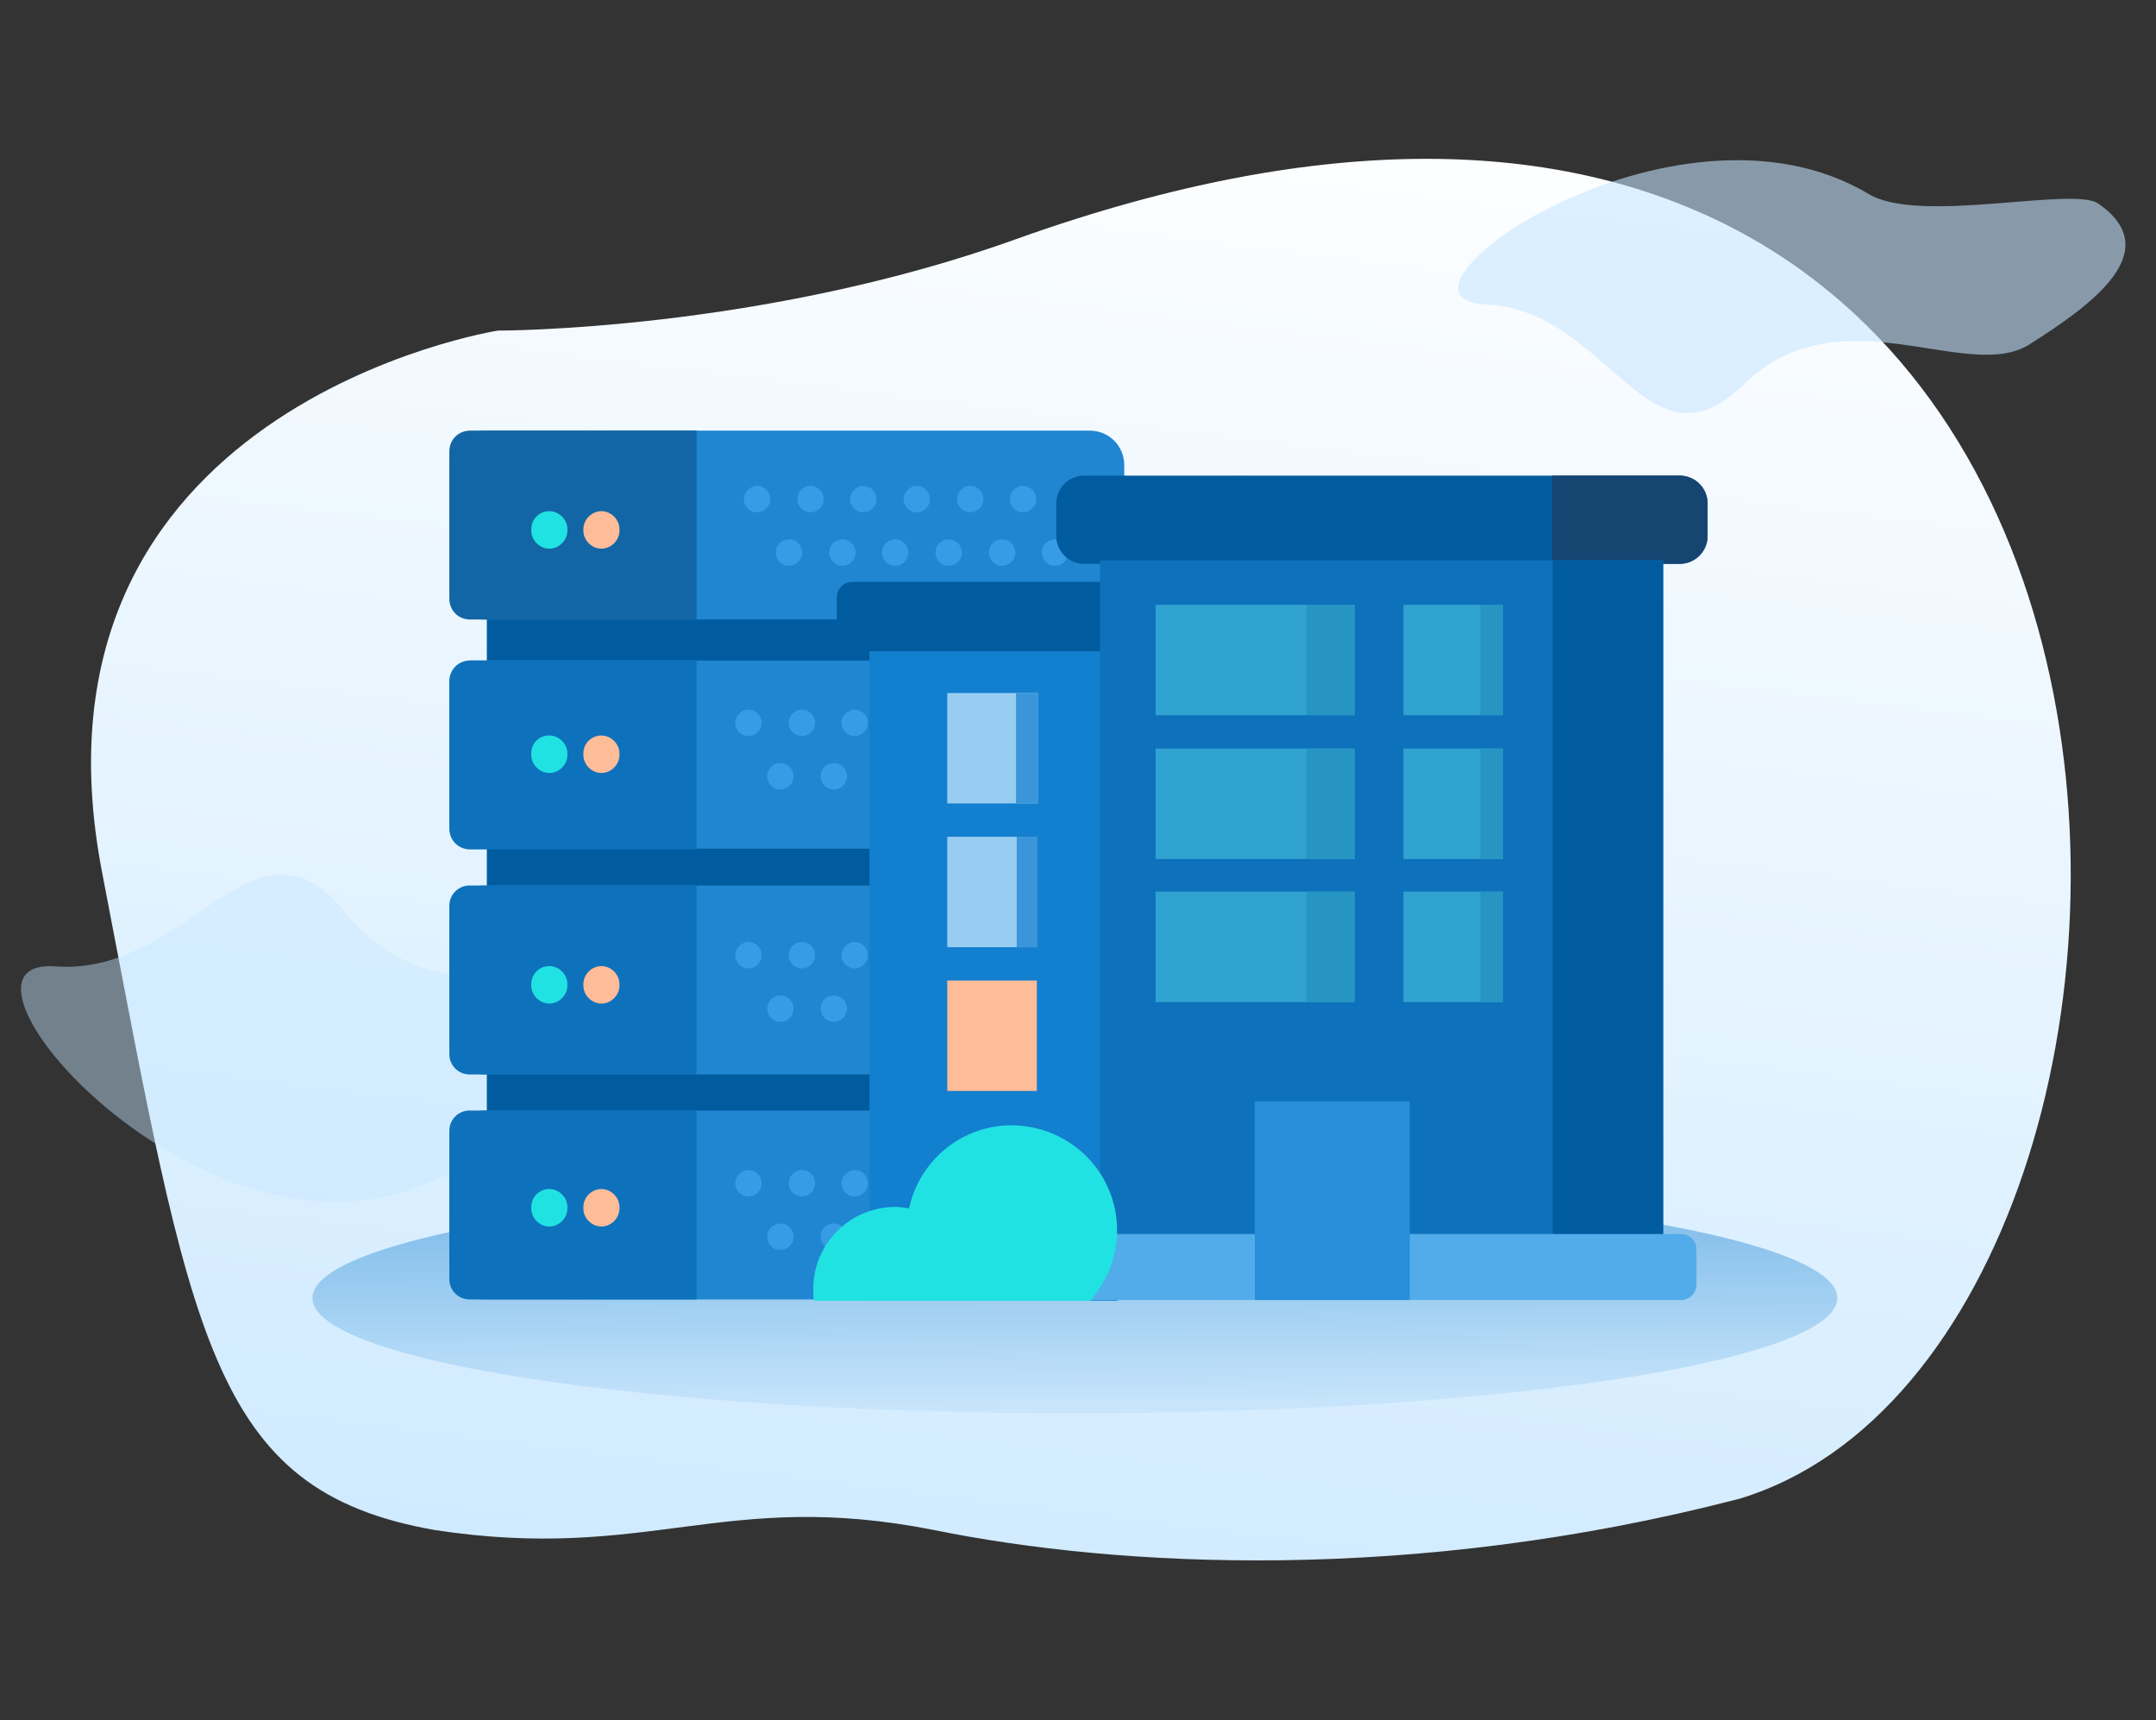 <?xml version="1.0" encoding="utf-8"?>
<!-- Generator: Adobe Illustrator 21.0.0, SVG Export Plug-In . SVG Version: 6.00 Build 0)  -->
<svg version="1.1" id="Layer_1" xmlns="http://www.w3.org/2000/svg" xmlns:xlink="http://www.w3.org/1999/xlink" x="0px" y="0px"
	 viewBox="0 0 310.5 247.7" enable-background="new 0 0 310.5 247.7" xml:space="preserve">
<rect x="0" y="0" width="310.5" height="247.7" fill="#333333" stroke="none"/>
<g id="Group_8117" transform="translate(-9051 -2596)">
	
		<linearGradient id="Path_6241_1_" gradientUnits="userSpaceOnUse" x1="8934.487" y1="3108.05" x2="8934.474" y2="3109.323" gradientTransform="matrix(284.377 34.917 26.121 -212.738 -2612754.75 352100.781)">
		<stop  offset="0" style="stop-color:#C6E6FF"/>
		<stop  offset="1" style="stop-color:#FFFFFF"/>
	</linearGradient>
	<path id="Path_6241" fill="url(#Path_6241_1_)" d="M9197.7,2630.3c-37,13.4-75,13.3-75,13.3s-69.9,11-57,78s15.5,89,47.9,94.7
		c30.8,4.7,41.6-6,71.9,0c26.6,5.4,69,7.7,116-4.5C9377.3,2788.9,9376.5,2566.6,9197.7,2630.3z"/>
	<g id="Group_8089" transform="translate(3.743 -297)">
		<g id="Group_8048" transform="translate(-76 145.645)">
			<path id="Path_4233" opacity="0.576" fill="#C6E6FF" enable-background="new    " d="M9415.6,2796.9c-9,5.8-27.3-7.7-41.2,5.8
				c-13.9,13.6-19.4-10.7-37.1-11.5c-17.7-0.8,27-32.7,55.1-15.9c7.3,4.4,29.6-1.2,33.1,1.4
				C9435.2,2783.5,9424.6,2791.2,9415.6,2796.9z"/>
			<path id="Path_4234" opacity="0.435" fill="#C6E6FF" enable-background="new    " d="M9217,2890.7c-9-7.5-30.7,4.8-43.9-11.8
				c-13.2-16.6-22.5,9-41.8,7.6c-19.3-1.5,21,45.6,53.7,31.1c8.5-3.8,27.8-3.4,32-5.7C9228.4,2905.7,9225.9,2898.1,9217,2890.7z"/>
		</g>
	</g>
	
		<linearGradient id="Ellipse_1407_1_" gradientUnits="userSpaceOnUse" x1="8943.276" y1="3033.821" x2="8943.276" y2="3031.817" gradientTransform="matrix(219.644 0 0 -33.286 -1955131.25 103716.656)">
		<stop  offset="0" style="stop-color:#288ED9"/>
		<stop  offset="1" style="stop-color:#137FCF;stop-opacity:5.100000e-02"/>
	</linearGradient>
	<ellipse id="Ellipse_1407" fill="url(#Ellipse_1407_1_)" cx="9205.8" cy="2782.9" rx="109.8" ry="16.6"/>
	<g id="Group_8106" transform="translate(89.714 126.903)">
		<g id="Group_6208" transform="translate(0 0)">
			<g id="Group_5583">
				<g id="Group_5582" transform="translate(0 0)">
					<g id="Group_5581">
						<rect id="Rectangle_1567" x="9031.4" y="2556.4" fill="#005B9F" width="86.7" height="9.7"/>
						<g id="Group_104" transform="translate(40.371 10.37)">
							<path id="Rectangle_1405" fill="#288ED9" d="M9027.2,2531.1L9027.2,2531.1c0.6,0,1.2,0.5,1.2,1.2v0c0,0.6-0.5,1.2-1.2,1.2h0
								c-0.6,0-1.2-0.5-1.2-1.2v0C9026,2531.6,9026.5,2531.1,9027.2,2531.1z"/>
							<path id="Rectangle_1424" fill="#288ED9" d="M9029.9,2535.7L9029.9,2535.7c0.6,0,1.2,0.5,1.2,1.2v0c0,0.6-0.5,1.2-1.2,1.2h0
								c-0.6,0-1.2-0.5-1.2-1.2v0C9028.8,2536.3,9029.3,2535.7,9029.9,2535.7z"/>
							<path id="Rectangle_1410" fill="#288ED9" d="M9050.3,2531.1L9050.3,2531.1c0.6,0,1.2,0.5,1.2,1.2v0c0,0.6-0.5,1.2-1.2,1.2h0
								c-0.6,0-1.2-0.5-1.2-1.2v0C9049.1,2531.6,9049.7,2531.1,9050.3,2531.1z"/>
							<path id="Rectangle_1419" fill="#288ED9" d="M9053.1,2535.7L9053.1,2535.7c0.6,0,1.2,0.5,1.2,1.2v0c0,0.6-0.5,1.2-1.2,1.2h0
								c-0.6,0-1.2-0.5-1.2-1.2v0C9051.9,2536.3,9052.4,2535.7,9053.1,2535.7z"/>
							<path id="Rectangle_1406" fill="#288ED9" d="M9031.8,2531.1L9031.8,2531.1c0.6,0,1.2,0.5,1.2,1.2v0c0,0.6-0.5,1.2-1.2,1.2h0
								c-0.6,0-1.2-0.5-1.2-1.2v0C9030.6,2531.6,9031.1,2531.1,9031.8,2531.1z"/>
							<path id="Rectangle_1423" fill="#288ED9" d="M9034.6,2535.7L9034.6,2535.7c0.6,0,1.2,0.5,1.2,1.2v0c0,0.6-0.5,1.2-1.2,1.2h0
								c-0.6,0-1.2-0.5-1.2-1.2v0C9033.4,2536.3,9033.9,2535.7,9034.6,2535.7z"/>
							<path id="Rectangle_1411" fill="#288ED9" d="M9054.9,2531.1L9054.9,2531.1c0.6,0,1.2,0.5,1.2,1.2v0c0,0.6-0.5,1.2-1.2,1.2h0
								c-0.6,0-1.2-0.5-1.2-1.2v0C9053.8,2531.6,9054.3,2531.1,9054.9,2531.1z"/>
							<path id="Rectangle_1418" fill="#288ED9" d="M9057.7,2535.7L9057.7,2535.7c0.6,0,1.2,0.5,1.2,1.2v0c0,0.6-0.5,1.2-1.2,1.2h0
								c-0.6,0-1.2-0.5-1.2-1.2v0C9056.6,2536.3,9057.1,2535.7,9057.7,2535.7z"/>
							<path id="Rectangle_1407" fill="#288ED9" d="M9036.4,2531.1L9036.4,2531.1c0.6,0,1.2,0.5,1.2,1.2v0c0,0.6-0.5,1.2-1.2,1.2h0
								c-0.6,0-1.2-0.5-1.2-1.2v0C9035.3,2531.6,9035.8,2531.1,9036.4,2531.1z"/>
							<path id="Rectangle_1422" fill="#288ED9" d="M9039.2,2535.7L9039.2,2535.7c0.6,0,1.2,0.5,1.2,1.2v0c0,0.6-0.5,1.2-1.2,1.2h0
								c-0.6,0-1.2-0.5-1.2-1.2v0C9038,2536.3,9038.6,2535.7,9039.2,2535.7z"/>
							<path id="Rectangle_1412" fill="#288ED9" d="M9059.6,2531.1L9059.6,2531.1c0.6,0,1.2,0.5,1.2,1.2v0c0,0.6-0.5,1.2-1.2,1.2h0
								c-0.6,0-1.2-0.5-1.2-1.2v0C9058.4,2531.6,9058.9,2531.1,9059.6,2531.1z"/>
							<path id="Rectangle_1417" fill="#288ED9" d="M9062.3,2535.7L9062.3,2535.7c0.6,0,1.2,0.5,1.2,1.2v0c0,0.6-0.5,1.2-1.2,1.2h0
								c-0.6,0-1.2-0.5-1.2-1.2v0C9061.2,2536.3,9061.7,2535.7,9062.3,2535.7z"/>
							<path id="Rectangle_1408" fill="#288ED9" d="M9041,2531.1L9041,2531.1c0.6,0,1.2,0.5,1.2,1.2v0c0,0.6-0.5,1.2-1.2,1.2h0
								c-0.6,0-1.2-0.5-1.2-1.2v0C9039.9,2531.6,9040.4,2531.1,9041,2531.1z"/>
							<path id="Rectangle_1421" fill="#288ED9" d="M9043.8,2535.7L9043.8,2535.7c0.6,0,1.2,0.5,1.2,1.2v0c0,0.6-0.5,1.2-1.2,1.2h0
								c-0.6,0-1.2-0.5-1.2-1.2v0C9042.7,2536.3,9043.2,2535.7,9043.8,2535.7z"/>
							<path id="Rectangle_1413" fill="#288ED9" d="M9064.2,2531.1L9064.2,2531.1c0.6,0,1.2,0.5,1.2,1.2v0c0,0.6-0.5,1.2-1.2,1.2h0
								c-0.6,0-1.2-0.5-1.2-1.2v0C9063,2531.6,9063.6,2531.1,9064.2,2531.1z"/>
							<path id="Rectangle_1416" fill="#288ED9" d="M9067,2535.7L9067,2535.7c0.6,0,1.2,0.5,1.2,1.2v0c0,0.6-0.5,1.2-1.2,1.2h0
								c-0.6,0-1.2-0.5-1.2-1.2v0C9065.8,2536.3,9066.3,2535.7,9067,2535.7z"/>
							<path id="Rectangle_1409" fill="#288ED9" d="M9045.7,2531.1L9045.7,2531.1c0.6,0,1.2,0.5,1.2,1.2v0c0,0.6-0.5,1.2-1.2,1.2h0
								c-0.6,0-1.2-0.5-1.2-1.2v0C9044.5,2531.6,9045,2531.1,9045.7,2531.1z"/>
							<path id="Rectangle_1420" fill="#288ED9" d="M9048.5,2535.7L9048.5,2535.7c0.6,0,1.2,0.5,1.2,1.2v0c0,0.6-0.5,1.2-1.2,1.2h0
								c-0.6,0-1.2-0.5-1.2-1.2v0C9047.3,2536.3,9047.8,2535.7,9048.5,2535.7z"/>
							<path id="Rectangle_1414" fill="#288ED9" d="M9068.8,2531.1L9068.8,2531.1c0.6,0,1.2,0.5,1.2,1.2v0c0,0.6-0.5,1.2-1.2,1.2h0
								c-0.6,0-1.2-0.5-1.2-1.2v0C9067.7,2531.6,9068.2,2531.1,9068.8,2531.1z"/>
							<path id="Rectangle_1415" fill="#288ED9" d="M9071.6,2535.7L9071.6,2535.7c0.6,0,1.2,0.5,1.2,1.2v0c0,0.6-0.5,1.2-1.2,1.2h0
								c-0.6,0-1.2-0.5-1.2-1.2v0C9070.4,2536.3,9071,2535.7,9071.6,2535.7z"/>
						</g>
						<path id="Rectangle_1634" fill="#2086D1" d="M9031,2531.1h87.2c2.8,0,5,2.2,5,5v17.2c0,2.8-2.2,5-5,5H9031c-2.8,0-5-2.2-5-5
							v-17.2C9026,2533.3,9028.2,2531.1,9031,2531.1z"/>
						<g id="Group_113" transform="translate(9.815 10.371)">
							<g id="Rectangle_1635" transform="translate(0 0)">
								<path fill="#21E2E2" d="M9029.6,2531.1L9029.6,2531.1c2,0,3.6,1.6,3.6,3.6v0.3c0,2-1.6,3.6-3.6,3.6l0,0
									c-2,0-3.6-1.6-3.6-3.6v-0.3C9026,2532.7,9027.6,2531.1,9029.6,2531.1z"/>
								<path fill="none" stroke="#137FCF" stroke-width="2" d="M9029.6,2532.1L9029.6,2532.1c1.4,0,2.6,1.1,2.6,2.6v0.3
									c0,1.4-1.1,2.6-2.6,2.6l0,0c-1.4,0-2.6-1.1-2.6-2.6v-0.3C9027,2533.3,9028.1,2532.1,9029.6,2532.1z"/>
							</g>
							<g id="Rectangle_1636" transform="translate(10.371 0)">
								<path fill="#FFBC98" d="M9029.6,2531.1L9029.6,2531.1c2,0,3.6,1.6,3.6,3.6v0.3c0,2-1.6,3.6-3.6,3.6l0,0
									c-2,0-3.6-1.6-3.6-3.6v-0.3C9026,2532.7,9027.6,2531.1,9029.6,2531.1z"/>
								<path fill="none" stroke="#137FCF" stroke-width="2" d="M9029.6,2532.1L9029.6,2532.1c1.4,0,2.6,1.1,2.6,2.6v0.3
									c0,1.4-1.1,2.6-2.6,2.6l0,0c-1.4,0-2.6-1.1-2.6-2.6v-0.3C9027,2533.3,9028.1,2532.1,9029.6,2532.1z"/>
							</g>
						</g>
						<path id="Rectangle_1640" fill="#1266A5" d="M9029,2531.1h32.6l0,0v27.2l0,0H9029c-1.7,0-3-1.3-3-3v-21.2
							C9026,2532.4,9027.3,2531.1,9029,2531.1z"/>
					</g>
				</g>
			</g>
			<g id="Group_5586" transform="translate(42.414 7.96)">
				<g id="Group_5584" transform="translate(0 0)">
					<path id="Rectangle_1405-2" fill="#379CE6" d="M9027.9,2531.1L9027.9,2531.1c1.1,0,1.9,0.9,1.9,1.9v0c0,1.1-0.9,1.9-1.9,1.9h0
						c-1.1,0-1.9-0.9-1.9-1.9v0C9026,2532,9026.9,2531.1,9027.9,2531.1z"/>
					<path id="Rectangle_1424-2" fill="#379CE6" d="M9032.5,2538.8L9032.5,2538.8c1.1,0,1.9,0.9,1.9,1.9v0c0,1.1-0.9,1.9-1.9,1.9h0
						c-1.1,0-1.9-0.9-1.9-1.9v0C9030.6,2539.6,9031.5,2538.8,9032.5,2538.8z"/>
					<path id="Rectangle_1410-2" fill="#379CE6" d="M9066.2,2531.1L9066.2,2531.1c1.1,0,1.9,0.9,1.9,1.9v0c0,1.1-0.9,1.9-1.9,1.9h0
						c-1.1,0-1.9-0.9-1.9-1.9v0C9064.3,2532,9065.2,2531.1,9066.2,2531.1z"/>
					<path id="Rectangle_1419-2" fill="#379CE6" d="M9070.8,2538.8L9070.8,2538.8c1.1,0,1.9,0.9,1.9,1.9v0c0,1.1-0.9,1.9-1.9,1.9h0
						c-1.1,0-1.9-0.9-1.9-1.9v0C9068.9,2539.6,9069.8,2538.8,9070.8,2538.8z"/>
					<path id="Rectangle_1406-2" fill="#379CE6" d="M9035.6,2531.1L9035.6,2531.1c1.1,0,1.9,0.9,1.9,1.9v0c0,1.1-0.9,1.9-1.9,1.9h0
						c-1.1,0-1.9-0.9-1.9-1.9v0C9033.7,2532,9034.5,2531.1,9035.6,2531.1z"/>
					<path id="Rectangle_1423-2" fill="#379CE6" d="M9040.2,2538.8L9040.2,2538.8c1.1,0,1.9,0.9,1.9,1.9v0c0,1.1-0.9,1.9-1.9,1.9h0
						c-1.1,0-1.9-0.9-1.9-1.9v0C9038.3,2539.6,9039.1,2538.8,9040.2,2538.8z"/>
					<path id="Rectangle_1407-2" fill="#379CE6" d="M9043.2,2531.1L9043.2,2531.1c1.1,0,1.9,0.9,1.9,1.9v0c0,1.1-0.9,1.9-1.9,1.9h0
						c-1.1,0-1.9-0.9-1.9-1.9v0C9041.3,2532,9042.2,2531.1,9043.2,2531.1z"/>
					<path id="Rectangle_1422-2" fill="#379CE6" d="M9047.8,2538.8L9047.8,2538.8c1.1,0,1.9,0.9,1.9,1.9v0c0,1.1-0.9,1.9-1.9,1.9h0
						c-1.1,0-1.9-0.9-1.9-1.9v0C9045.9,2539.6,9046.8,2538.8,9047.8,2538.8z"/>
					<path id="Rectangle_1408-2" fill="#379CE6" d="M9050.9,2531.1L9050.9,2531.1c1.1,0,1.9,0.9,1.9,1.9v0c0,1.1-0.9,1.9-1.9,1.9h0
						c-1.1,0-1.9-0.9-1.9-1.9v0C9049,2532,9049.9,2531.1,9050.9,2531.1z"/>
					<path id="Rectangle_1421-2" fill="#379CE6" d="M9055.5,2538.8L9055.5,2538.8c1.1,0,1.9,0.9,1.9,1.9v0c0,1.1-0.9,1.9-1.9,1.9h0
						c-1.1,0-1.9-0.9-1.9-1.9v0C9053.6,2539.6,9054.5,2538.8,9055.5,2538.8z"/>
					<path id="Rectangle_1409-2" fill="#379CE6" d="M9058.6,2531.1L9058.6,2531.1c1.1,0,1.9,0.9,1.9,1.9v0c0,1.1-0.9,1.9-1.9,1.9h0
						c-1.1,0-1.9-0.9-1.9-1.9v0C9056.7,2532,9057.5,2531.1,9058.6,2531.1z"/>
					<path id="Rectangle_1420-2" fill="#379CE6" d="M9063.2,2538.8L9063.2,2538.8c1.1,0,1.9,0.9,1.9,1.9v0c0,1.1-0.9,1.9-1.9,1.9h0
						c-1.1,0-1.9-0.9-1.9-1.9v0C9061.3,2539.6,9062.1,2538.8,9063.2,2538.8z"/>
				</g>
			</g>
		</g>
		<g id="Group_6209" transform="translate(0 11.598)">
			<g id="Group_5583-2" transform="translate(0 0)">
				<g id="Group_5582-2" transform="translate(0)">
					<g id="Group_5581-2">
						<rect id="Rectangle_1565" x="9031.4" y="2578.5" fill="#005B9F" width="86.7" height="8.4"/>
						<path id="Path_3764" fill="#2086D1" d="M9029.2,2552.6h90.7c1.8,0,3.2,1.5,3.2,3.2v20.7c0,1.8-1.5,3.2-3.2,3.2h-90.7
							c-1.8,0-3.2-1.5-3.2-3.2v-20.7C9026,2554,9027.5,2552.6,9029.2,2552.6z"/>
						<path id="Path_5064" fill="#005B9F" d="M9031.4,2610.3h86.7v9.7h-86.7V2610.3z"/>
						<g id="Group_104-2" transform="translate(40.371 64.27)">
							<path id="Rectangle_1405-3" fill="#288ED9" d="M9027.2,2531.1L9027.2,2531.1c0.6,0,1.2,0.5,1.2,1.2v0c0,0.6-0.5,1.2-1.2,1.2
								h0c-0.6,0-1.2-0.5-1.2-1.2v0C9026,2531.6,9026.5,2531.1,9027.2,2531.1z"/>
							<path id="Rectangle_1424-3" fill="#288ED9" d="M9029.9,2535.7L9029.9,2535.7c0.6,0,1.2,0.5,1.2,1.2v0c0,0.6-0.5,1.2-1.2,1.2
								h0c-0.6,0-1.2-0.5-1.2-1.2v0C9028.8,2536.3,9029.3,2535.7,9029.9,2535.7z"/>
							<path id="Rectangle_1410-3" fill="#288ED9" d="M9050.3,2531.1L9050.3,2531.1c0.6,0,1.2,0.5,1.2,1.2v0c0,0.6-0.5,1.2-1.2,1.2
								h0c-0.6,0-1.2-0.5-1.2-1.2v0C9049.1,2531.6,9049.7,2531.1,9050.3,2531.1z"/>
							<path id="Rectangle_1419-3" fill="#288ED9" d="M9053.1,2535.7L9053.1,2535.7c0.6,0,1.2,0.5,1.2,1.2v0c0,0.6-0.5,1.2-1.2,1.2
								h0c-0.6,0-1.2-0.5-1.2-1.2v0C9051.9,2536.3,9052.4,2535.7,9053.1,2535.7z"/>
							<path id="Rectangle_1406-3" fill="#288ED9" d="M9031.8,2531.1L9031.8,2531.1c0.6,0,1.2,0.5,1.2,1.2v0c0,0.6-0.5,1.2-1.2,1.2
								h0c-0.6,0-1.2-0.5-1.2-1.2v0C9030.6,2531.6,9031.1,2531.1,9031.8,2531.1z"/>
							<path id="Rectangle_1423-3" fill="#288ED9" d="M9034.6,2535.7L9034.6,2535.7c0.6,0,1.2,0.5,1.2,1.2v0c0,0.6-0.5,1.2-1.2,1.2
								h0c-0.6,0-1.2-0.5-1.2-1.2v0C9033.4,2536.3,9033.9,2535.7,9034.6,2535.7z"/>
							<path id="Rectangle_1411-2" fill="#288ED9" d="M9054.9,2531.1L9054.9,2531.1c0.6,0,1.2,0.5,1.2,1.2v0c0,0.6-0.5,1.2-1.2,1.2
								h0c-0.6,0-1.2-0.5-1.2-1.2v0C9053.8,2531.6,9054.3,2531.1,9054.9,2531.1z"/>
							<path id="Rectangle_1418-2" fill="#288ED9" d="M9057.7,2535.7L9057.7,2535.7c0.6,0,1.2,0.5,1.2,1.2v0c0,0.6-0.5,1.2-1.2,1.2
								h0c-0.6,0-1.2-0.5-1.2-1.2v0C9056.6,2536.3,9057.1,2535.7,9057.7,2535.7z"/>
							<path id="Rectangle_1407-3" fill="#288ED9" d="M9036.4,2531.1L9036.4,2531.1c0.6,0,1.2,0.5,1.2,1.2v0c0,0.6-0.5,1.2-1.2,1.2
								h0c-0.6,0-1.2-0.5-1.2-1.2v0C9035.3,2531.6,9035.8,2531.1,9036.4,2531.1z"/>
							<path id="Rectangle_1422-3" fill="#288ED9" d="M9039.2,2535.7L9039.2,2535.7c0.6,0,1.2,0.5,1.2,1.2v0c0,0.6-0.5,1.2-1.2,1.2
								h0c-0.6,0-1.2-0.5-1.2-1.2v0C9038,2536.3,9038.6,2535.7,9039.2,2535.7z"/>
							<path id="Rectangle_1412-2" fill="#288ED9" d="M9059.6,2531.1L9059.6,2531.1c0.6,0,1.2,0.5,1.2,1.2v0c0,0.6-0.5,1.2-1.2,1.2
								h0c-0.6,0-1.2-0.5-1.2-1.2v0C9058.4,2531.6,9058.9,2531.1,9059.6,2531.1z"/>
							<path id="Rectangle_1417-2" fill="#288ED9" d="M9062.3,2535.7L9062.3,2535.7c0.6,0,1.2,0.5,1.2,1.2v0c0,0.6-0.5,1.2-1.2,1.2
								h0c-0.6,0-1.2-0.5-1.2-1.2v0C9061.2,2536.3,9061.7,2535.7,9062.3,2535.7z"/>
							<path id="Rectangle_1408-3" fill="#288ED9" d="M9041,2531.1L9041,2531.1c0.6,0,1.2,0.5,1.2,1.2v0c0,0.6-0.5,1.2-1.2,1.2h0
								c-0.6,0-1.2-0.5-1.2-1.2v0C9039.9,2531.6,9040.4,2531.1,9041,2531.1z"/>
							<path id="Rectangle_1421-3" fill="#288ED9" d="M9043.8,2535.7L9043.8,2535.7c0.6,0,1.2,0.5,1.2,1.2v0c0,0.6-0.5,1.2-1.2,1.2
								h0c-0.6,0-1.2-0.5-1.2-1.2v0C9042.7,2536.3,9043.2,2535.7,9043.8,2535.7z"/>
							<path id="Rectangle_1413-2" fill="#288ED9" d="M9064.2,2531.1L9064.2,2531.1c0.6,0,1.2,0.5,1.2,1.2v0c0,0.6-0.5,1.2-1.2,1.2
								h0c-0.6,0-1.2-0.5-1.2-1.2v0C9063,2531.6,9063.6,2531.1,9064.2,2531.1z"/>
							<path id="Rectangle_1416-2" fill="#288ED9" d="M9067,2535.7L9067,2535.7c0.6,0,1.2,0.5,1.2,1.2v0c0,0.6-0.5,1.2-1.2,1.2h0
								c-0.6,0-1.2-0.5-1.2-1.2v0C9065.8,2536.3,9066.3,2535.7,9067,2535.7z"/>
							<path id="Rectangle_1409-3" fill="#288ED9" d="M9045.7,2531.1L9045.7,2531.1c0.6,0,1.2,0.5,1.2,1.2v0c0,0.6-0.5,1.2-1.2,1.2
								h0c-0.6,0-1.2-0.5-1.2-1.2v0C9044.5,2531.6,9045,2531.1,9045.7,2531.1z"/>
							<path id="Rectangle_1420-3" fill="#288ED9" d="M9048.5,2535.7L9048.5,2535.7c0.6,0,1.2,0.5,1.2,1.2v0c0,0.6-0.5,1.2-1.2,1.2
								h0c-0.6,0-1.2-0.5-1.2-1.2v0C9047.3,2536.3,9047.8,2535.7,9048.5,2535.7z"/>
							<path id="Rectangle_1414-2" fill="#288ED9" d="M9068.8,2531.1L9068.8,2531.1c0.6,0,1.2,0.5,1.2,1.2v0c0,0.6-0.5,1.2-1.2,1.2
								h0c-0.6,0-1.2-0.5-1.2-1.2v0C9067.7,2531.6,9068.2,2531.1,9068.8,2531.1z"/>
							<path id="Rectangle_1415-2" fill="#288ED9" d="M9071.6,2535.7L9071.6,2535.7c0.6,0,1.2,0.5,1.2,1.2v0c0,0.6-0.5,1.2-1.2,1.2
								h0c-0.6,0-1.2-0.5-1.2-1.2v0C9070.4,2536.3,9071,2535.7,9071.6,2535.7z"/>
						</g>
						<path id="Rectangle_1639" fill="#0E71BB" d="M9029,2552.6h32.6l0,0v27.2l0,0H9029c-1.7,0-3-1.3-3-3v-21.2
							C9026,2553.9,9027.3,2552.6,9029,2552.6z"/>
						<path id="Path_5062" fill="#2086D1" d="M9030.9,2585h87.4c2.7,0,4.9,2.2,4.9,4.9l0,0v17.4c0,2.7-2.2,4.9-4.9,4.9l0,0h-87.4
							c-2.7,0-4.9-2.2-4.9-4.9c0,0,0,0,0,0v-17.4C9026,2587.2,9028.2,2585,9030.9,2585C9030.9,2585,9030.9,2585,9030.9,2585z"/>
						<g id="Group_113-2" transform="translate(9.815 64.27)">
							<g id="Rectangle_1635-2" transform="translate(0 0)">
								<path fill="#21E2E2" d="M9029.6,2531.1L9029.6,2531.1c2,0,3.6,1.6,3.6,3.6v0.3c0,2-1.6,3.6-3.6,3.6l0,0
									c-2,0-3.6-1.6-3.6-3.6v-0.3C9026,2532.7,9027.6,2531.1,9029.6,2531.1z"/>
								<path fill="none" stroke="#137FCF" stroke-width="2" d="M9029.6,2532.1L9029.6,2532.1c1.4,0,2.6,1.1,2.6,2.6v0.3
									c0,1.4-1.1,2.6-2.6,2.6l0,0c-1.4,0-2.6-1.1-2.6-2.6v-0.3C9027,2533.3,9028.1,2532.1,9029.6,2532.1z"/>
							</g>
							<g id="Rectangle_1636-2" transform="translate(10.371 0)">
								<path fill="#FFBC98" d="M9029.6,2531.1L9029.6,2531.1c2,0,3.6,1.6,3.6,3.6v0.3c0,2-1.6,3.6-3.6,3.6l0,0
									c-2,0-3.6-1.6-3.6-3.6v-0.3C9026,2532.7,9027.6,2531.1,9029.6,2531.1z"/>
								<path fill="none" stroke="#137FCF" stroke-width="2" d="M9029.6,2532.1L9029.6,2532.1c1.4,0,2.6,1.1,2.6,2.6v0.3
									c0,1.4-1.1,2.6-2.6,2.6l0,0c-1.4,0-2.6-1.1-2.6-2.6v-0.3C9027,2533.3,9028.1,2532.1,9029.6,2532.1z"/>
							</g>
						</g>
						<path id="Path_5063" fill="#2086D1" d="M9030.9,2617.4h87.4c2.7,0,4.9,2.2,4.9,4.9l0,0v17.4c0,2.7-2.2,4.9-4.9,4.9l0,0h-87.4
							c-2.7,0-4.9-2.2-4.9-4.9c0,0,0,0,0,0v-17.4C9026,2619.6,9028.2,2617.4,9030.9,2617.4
							C9030.9,2617.4,9030.9,2617.4,9030.9,2617.4z"/>
						<path id="Path_5068" fill="#0E71BB" d="M9028.9,2585h32.7v27.2h-32.7c-1.6,0-2.9-1.3-2.9-2.9v-21.4
							C9026,2586.3,9027.3,2585,9028.9,2585C9028.9,2585,9028.9,2585,9028.9,2585z"/>
						<path id="Rectangle_1425" fill="#21E2E2" d="M9040.4,2563.4L9040.4,2563.4c1.4,0,2.6,1.2,2.6,2.6v0.2c0,1.4-1.2,2.6-2.6,2.6
							l0,0c-1.4,0-2.6-1.2-2.6-2.6v-0.2C9037.8,2564.5,9038.9,2563.4,9040.4,2563.4z"/>
						<path id="Rectangle_1442" fill="#FFBC98" d="M9047.9,2563.4L9047.9,2563.4c1.4,0,2.6,1.2,2.6,2.6v0.2c0,1.4-1.2,2.6-2.6,2.6
							l0,0c-1.4,0-2.6-1.2-2.6-2.6v-0.2C9045.3,2564.5,9046.5,2563.4,9047.9,2563.4z"/>
						<path id="Rectangle_2387" fill="#21E2E2" d="M9040.4,2596.6L9040.4,2596.6c1.4,0,2.6,1.2,2.6,2.6v0.2c0,1.4-1.2,2.6-2.6,2.6
							l0,0c-1.4,0-2.6-1.2-2.6-2.6v-0.2C9037.8,2597.8,9038.9,2596.6,9040.4,2596.6z"/>
						<path id="Rectangle_2388" fill="#FFBC98" d="M9047.9,2596.6L9047.9,2596.6c1.4,0,2.6,1.2,2.6,2.6v0.2c0,1.4-1.2,2.6-2.6,2.6
							l0,0c-1.4,0-2.6-1.2-2.6-2.6v-0.2C9045.3,2597.8,9046.5,2596.6,9047.9,2596.6z"/>
						<path id="Rectangle_2389" fill="#21E2E2" d="M9040.4,2531.1L9040.4,2531.1c1.4,0,2.6,1.2,2.6,2.6v0.2c0,1.4-1.2,2.6-2.6,2.6
							l0,0c-1.4,0-2.6-1.2-2.6-2.6v-0.2C9037.8,2532.3,9038.9,2531.1,9040.4,2531.1z"/>
						<path id="Rectangle_2390" fill="#FFBC98" d="M9047.9,2531.1L9047.9,2531.1c1.4,0,2.6,1.2,2.6,2.6v0.2c0,1.4-1.2,2.6-2.6,2.6
							l0,0c-1.4,0-2.6-1.2-2.6-2.6v-0.2C9045.3,2532.3,9046.5,2531.1,9047.9,2531.1z"/>
						<path id="Path_5397" fill="#0E71BB" d="M9028.9,2617.4h32.7v27.2h-32.7c-1.6,0-2.9-1.3-2.9-2.9v-21.4
							C9026,2618.7,9027.3,2617.4,9028.9,2617.4C9028.9,2617.4,9028.9,2617.4,9028.9,2617.4z"/>
						<path id="Rectangle_2491" fill="#21E2E2" d="M9040.4,2628.7L9040.4,2628.7c1.4,0,2.6,1.2,2.6,2.6v0.2c0,1.4-1.2,2.6-2.6,2.6
							l0,0c-1.4,0-2.6-1.2-2.6-2.6v-0.2C9037.8,2629.9,9038.9,2628.7,9040.4,2628.7z"/>
						<path id="Rectangle_2492" fill="#FFBC98" d="M9047.9,2628.7L9047.9,2628.7c1.4,0,2.6,1.2,2.6,2.6v0.2c0,1.4-1.2,2.6-2.6,2.6
							l0,0c-1.4,0-2.6-1.2-2.6-2.6v-0.2C9045.3,2629.9,9046.5,2628.7,9047.9,2628.7z"/>
					</g>
				</g>
			</g>
		</g>
		<g id="Group_6210" transform="translate(41.175 106.468)">
			<g id="Group_5584-2" transform="translate(0 0)">
				<path id="Rectangle_1405-4" fill="#379CE6" d="M9027.9,2531.1L9027.9,2531.1c1.1,0,1.9,0.9,1.9,1.9v0c0,1.1-0.9,1.9-1.9,1.9h0
					c-1.1,0-1.9-0.9-1.9-1.9v0C9026,2532,9026.9,2531.1,9027.9,2531.1z"/>
				<path id="Rectangle_1424-4" fill="#379CE6" d="M9032.5,2538.8L9032.5,2538.8c1.1,0,1.9,0.9,1.9,1.9v0c0,1.1-0.9,1.9-1.9,1.9h0
					c-1.1,0-1.9-0.9-1.9-1.9v0C9030.6,2539.6,9031.5,2538.8,9032.5,2538.8z"/>
				<path id="Rectangle_1410-4" fill="#379CE6" d="M9066.2,2531.1L9066.2,2531.1c1.1,0,1.9,0.9,1.9,1.9v0c0,1.1-0.9,1.9-1.9,1.9h0
					c-1.1,0-1.9-0.9-1.9-1.9v0C9064.3,2532,9065.2,2531.1,9066.2,2531.1z"/>
				<path id="Rectangle_1419-4" fill="#379CE6" d="M9070.8,2538.8L9070.8,2538.8c1.1,0,1.9,0.9,1.9,1.9v0c0,1.1-0.9,1.9-1.9,1.9h0
					c-1.1,0-1.9-0.9-1.9-1.9v0C9068.9,2539.6,9069.8,2538.8,9070.8,2538.8z"/>
				<path id="Rectangle_1406-4" fill="#379CE6" d="M9035.6,2531.1L9035.6,2531.1c1.1,0,1.9,0.9,1.9,1.9v0c0,1.1-0.9,1.9-1.9,1.9h0
					c-1.1,0-1.9-0.9-1.9-1.9v0C9033.7,2532,9034.5,2531.1,9035.6,2531.1z"/>
				<path id="Rectangle_1423-4" fill="#379CE6" d="M9040.2,2538.8L9040.2,2538.8c1.1,0,1.9,0.9,1.9,1.9v0c0,1.1-0.9,1.9-1.9,1.9h0
					c-1.1,0-1.9-0.9-1.9-1.9v0C9038.3,2539.6,9039.1,2538.8,9040.2,2538.8z"/>
				<path id="Rectangle_1407-4" fill="#379CE6" d="M9043.2,2531.1L9043.2,2531.1c1.1,0,1.9,0.9,1.9,1.9v0c0,1.1-0.9,1.9-1.9,1.9h0
					c-1.1,0-1.9-0.9-1.9-1.9v0C9041.3,2532,9042.2,2531.1,9043.2,2531.1z"/>
				<path id="Rectangle_1422-4" fill="#379CE6" d="M9047.8,2538.8L9047.8,2538.8c1.1,0,1.9,0.9,1.9,1.9v0c0,1.1-0.9,1.9-1.9,1.9h0
					c-1.1,0-1.9-0.9-1.9-1.9v0C9045.9,2539.6,9046.8,2538.8,9047.8,2538.8z"/>
				<path id="Rectangle_1408-4" fill="#379CE6" d="M9050.9,2531.1L9050.9,2531.1c1.1,0,1.9,0.9,1.9,1.9v0c0,1.1-0.9,1.9-1.9,1.9h0
					c-1.1,0-1.9-0.9-1.9-1.9v0C9049,2532,9049.9,2531.1,9050.9,2531.1z"/>
				<path id="Rectangle_1421-4" fill="#379CE6" d="M9055.5,2538.8L9055.5,2538.8c1.1,0,1.9,0.9,1.9,1.9v0c0,1.1-0.9,1.9-1.9,1.9h0
					c-1.1,0-1.9-0.9-1.9-1.9v0C9053.6,2539.6,9054.5,2538.8,9055.5,2538.8z"/>
				<path id="Rectangle_1409-4" fill="#379CE6" d="M9058.6,2531.1L9058.6,2531.1c1.1,0,1.9,0.9,1.9,1.9v0c0,1.1-0.9,1.9-1.9,1.9h0
					c-1.1,0-1.9-0.9-1.9-1.9v0C9056.7,2532,9057.5,2531.1,9058.6,2531.1z"/>
				<path id="Rectangle_1420-4" fill="#379CE6" d="M9063.2,2538.8L9063.2,2538.8c1.1,0,1.9,0.9,1.9,1.9v0c0,1.1-0.9,1.9-1.9,1.9h0
					c-1.1,0-1.9-0.9-1.9-1.9v0C9061.3,2539.6,9062.1,2538.8,9063.2,2538.8z"/>
			</g>
		</g>
		<g id="Group_6211" transform="translate(41.175 73.632)">
			<g id="Group_5584-3" transform="translate(0 0)">
				<path id="Rectangle_1405-5" fill="#379CE6" d="M9027.9,2531.1L9027.9,2531.1c1.1,0,1.9,0.9,1.9,1.9v0c0,1.1-0.9,1.9-1.9,1.9h0
					c-1.1,0-1.9-0.9-1.9-1.9v0C9026,2532,9026.9,2531.1,9027.9,2531.1z"/>
				<path id="Rectangle_1424-5" fill="#379CE6" d="M9032.5,2538.8L9032.5,2538.8c1.1,0,1.9,0.9,1.9,1.9v0c0,1.1-0.9,1.9-1.9,1.9h0
					c-1.1,0-1.9-0.9-1.9-1.9v0C9030.6,2539.6,9031.5,2538.8,9032.5,2538.8z"/>
				<path id="Rectangle_1410-5" fill="#379CE6" d="M9066.2,2531.1L9066.2,2531.1c1.1,0,1.9,0.9,1.9,1.9v0c0,1.1-0.9,1.9-1.9,1.9h0
					c-1.1,0-1.9-0.9-1.9-1.9v0C9064.3,2532,9065.2,2531.1,9066.2,2531.1z"/>
				<path id="Rectangle_1419-5" fill="#379CE6" d="M9070.8,2538.8L9070.8,2538.8c1.1,0,1.9,0.9,1.9,1.9v0c0,1.1-0.9,1.9-1.9,1.9h0
					c-1.1,0-1.9-0.9-1.9-1.9v0C9068.9,2539.6,9069.8,2538.8,9070.8,2538.8z"/>
				<path id="Rectangle_1406-5" fill="#379CE6" d="M9035.6,2531.1L9035.6,2531.1c1.1,0,1.9,0.9,1.9,1.9v0c0,1.1-0.9,1.9-1.9,1.9h0
					c-1.1,0-1.9-0.9-1.9-1.9v0C9033.7,2532,9034.5,2531.1,9035.6,2531.1z"/>
				<path id="Rectangle_1423-5" fill="#379CE6" d="M9040.2,2538.8L9040.2,2538.8c1.1,0,1.9,0.9,1.9,1.9v0c0,1.1-0.9,1.9-1.9,1.9h0
					c-1.1,0-1.9-0.9-1.9-1.9v0C9038.3,2539.6,9039.1,2538.8,9040.2,2538.8z"/>
				<path id="Rectangle_1407-5" fill="#379CE6" d="M9043.2,2531.1L9043.2,2531.1c1.1,0,1.9,0.9,1.9,1.9v0c0,1.1-0.9,1.9-1.9,1.9h0
					c-1.1,0-1.9-0.9-1.9-1.9v0C9041.3,2532,9042.2,2531.1,9043.2,2531.1z"/>
				<path id="Rectangle_1422-5" fill="#379CE6" d="M9047.8,2538.8L9047.8,2538.8c1.1,0,1.9,0.9,1.9,1.9v0c0,1.1-0.9,1.9-1.9,1.9h0
					c-1.1,0-1.9-0.9-1.9-1.9v0C9045.9,2539.6,9046.8,2538.8,9047.8,2538.8z"/>
				<path id="Rectangle_1408-5" fill="#379CE6" d="M9050.9,2531.1L9050.9,2531.1c1.1,0,1.9,0.9,1.9,1.9v0c0,1.1-0.9,1.9-1.9,1.9h0
					c-1.1,0-1.9-0.9-1.9-1.9v0C9049,2532,9049.9,2531.1,9050.9,2531.1z"/>
				<path id="Rectangle_1421-5" fill="#379CE6" d="M9055.5,2538.8L9055.5,2538.8c1.1,0,1.9,0.9,1.9,1.9v0c0,1.1-0.9,1.9-1.9,1.9h0
					c-1.1,0-1.9-0.9-1.9-1.9v0C9053.6,2539.6,9054.5,2538.8,9055.5,2538.8z"/>
				<path id="Rectangle_1409-5" fill="#379CE6" d="M9058.6,2531.1L9058.6,2531.1c1.1,0,1.9,0.9,1.9,1.9v0c0,1.1-0.9,1.9-1.9,1.9h0
					c-1.1,0-1.9-0.9-1.9-1.9v0C9056.7,2532,9057.5,2531.1,9058.6,2531.1z"/>
				<path id="Rectangle_1420-5" fill="#379CE6" d="M9063.2,2538.8L9063.2,2538.8c1.1,0,1.9,0.9,1.9,1.9v0c0,1.1-0.9,1.9-1.9,1.9h0
					c-1.1,0-1.9-0.9-1.9-1.9v0C9061.3,2539.6,9062.1,2538.8,9063.2,2538.8z"/>
			</g>
		</g>
		<g id="Group_6212" transform="translate(41.175 40.177)">
			<g id="Group_5584-4" transform="translate(0 0)">
				<path id="Rectangle_1405-6" fill="#379CE6" d="M9027.9,2531.1L9027.9,2531.1c1.1,0,1.9,0.9,1.9,1.9v0c0,1.1-0.9,1.9-1.9,1.9h0
					c-1.1,0-1.9-0.9-1.9-1.9v0C9026,2532,9026.9,2531.1,9027.9,2531.1z"/>
				<path id="Rectangle_1424-6" fill="#379CE6" d="M9032.5,2538.8L9032.5,2538.8c1.1,0,1.9,0.9,1.9,1.9v0c0,1.1-0.9,1.9-1.9,1.9h0
					c-1.1,0-1.9-0.9-1.9-1.9v0C9030.6,2539.6,9031.5,2538.8,9032.5,2538.8z"/>
				<path id="Rectangle_1410-6" fill="#379CE6" d="M9066.2,2531.1L9066.2,2531.1c1.1,0,1.9,0.9,1.9,1.9v0c0,1.1-0.9,1.9-1.9,1.9h0
					c-1.1,0-1.9-0.9-1.9-1.9v0C9064.3,2532,9065.2,2531.1,9066.2,2531.1z"/>
				<path id="Rectangle_1419-6" fill="#379CE6" d="M9070.8,2538.8L9070.8,2538.8c1.1,0,1.9,0.9,1.9,1.9v0c0,1.1-0.9,1.9-1.9,1.9h0
					c-1.1,0-1.9-0.9-1.9-1.9v0C9068.9,2539.6,9069.8,2538.8,9070.8,2538.8z"/>
				<path id="Rectangle_1406-6" fill="#379CE6" d="M9035.6,2531.1L9035.6,2531.1c1.1,0,1.9,0.9,1.9,1.9v0c0,1.1-0.9,1.9-1.9,1.9h0
					c-1.1,0-1.9-0.9-1.9-1.9v0C9033.7,2532,9034.5,2531.1,9035.6,2531.1z"/>
				<path id="Rectangle_1423-6" fill="#379CE6" d="M9040.2,2538.8L9040.2,2538.8c1.1,0,1.9,0.9,1.9,1.9v0c0,1.1-0.9,1.9-1.9,1.9h0
					c-1.1,0-1.9-0.9-1.9-1.9v0C9038.3,2539.6,9039.1,2538.8,9040.2,2538.8z"/>
				<path id="Rectangle_1407-6" fill="#379CE6" d="M9043.2,2531.1L9043.2,2531.1c1.1,0,1.9,0.9,1.9,1.9v0c0,1.1-0.9,1.9-1.9,1.9h0
					c-1.1,0-1.9-0.9-1.9-1.9v0C9041.3,2532,9042.2,2531.1,9043.2,2531.1z"/>
				<path id="Rectangle_1422-6" fill="#379CE6" d="M9047.8,2538.8L9047.8,2538.8c1.1,0,1.9,0.9,1.9,1.9v0c0,1.1-0.9,1.9-1.9,1.9h0
					c-1.1,0-1.9-0.9-1.9-1.9v0C9045.9,2539.6,9046.8,2538.8,9047.8,2538.8z"/>
				<path id="Rectangle_1408-6" fill="#379CE6" d="M9050.9,2531.1L9050.9,2531.1c1.1,0,1.9,0.9,1.9,1.9v0c0,1.1-0.9,1.9-1.9,1.9h0
					c-1.1,0-1.9-0.9-1.9-1.9v0C9049,2532,9049.9,2531.1,9050.9,2531.1z"/>
				<path id="Rectangle_1421-6" fill="#379CE6" d="M9055.5,2538.8L9055.5,2538.8c1.1,0,1.9,0.9,1.9,1.9v0c0,1.1-0.9,1.9-1.9,1.9h0
					c-1.1,0-1.9-0.9-1.9-1.9v0C9053.6,2539.6,9054.5,2538.8,9055.5,2538.8z"/>
				<path id="Rectangle_1409-6" fill="#379CE6" d="M9058.6,2531.1L9058.6,2531.1c1.1,0,1.9,0.9,1.9,1.9v0c0,1.1-0.9,1.9-1.9,1.9h0
					c-1.1,0-1.9-0.9-1.9-1.9v0C9056.7,2532,9057.5,2531.1,9058.6,2531.1z"/>
				<path id="Rectangle_1420-6" fill="#379CE6" d="M9063.2,2538.8L9063.2,2538.8c1.1,0,1.9,0.9,1.9,1.9v0c0,1.1-0.9,1.9-1.9,1.9h0
					c-1.1,0-1.9-0.9-1.9-1.9v0C9061.3,2539.6,9062.1,2538.8,9063.2,2538.8z"/>
			</g>
		</g>
	</g>
	<g id="Group_8105" transform="translate(142.121 133.382)">
		<path id="Rectangle_2583" fill="#005B9F" d="M9065,2531.1h85.8c2.2,0,4,1.8,4,4v4.7c0,2.2-1.8,4-4,4H9065c-2.2,0-4-1.8-4-4v-4.7
			C9061,2532.9,9062.8,2531.1,9065,2531.1z"/>
		<path id="Rectangle_2585" fill="#164571" d="M9132.4,2531.1h18.4c2.2,0,4,1.8,4,4v4.7c0,2.2-1.8,4-4,4h-18.4l0,0V2531.1
			L9132.4,2531.1z"/>
		<path id="Path_5458" fill="#137FCF" d="M9034.1,2555.5h35.7v94.4h-35.7V2555.5z"/>
		<path id="Path_5460" fill="#005B9F" d="M9031.6,2546.4h37v10h-37c-1.2,0-2.2-1-2.2-2.2c0,0,0,0,0,0v-5.6
			C9029.4,2547.4,9030.4,2546.4,9031.6,2546.4z"/>
		<rect id="Rectangle_2584" x="9067.3" y="2543.3" fill="#0E71BB" width="81.1" height="97.5"/>
		<rect id="Rectangle_2593" x="9045.3" y="2562.4" fill="#98CDF2" width="13.1" height="15.9"/>
		<rect id="Rectangle_2594" x="9045.3" y="2583.1" fill="#98CDF2" width="12.9" height="15.9"/>
		<rect id="Rectangle_2595" x="9045.3" y="2603.8" fill="#FFBC98" width="12.9" height="15.9"/>
		<rect id="Rectangle_2596" x="9075.3" y="2549.7" fill="#30A3D1" width="28.6" height="15.9"/>
		<rect id="Rectangle_2597" x="9075.3" y="2570.4" fill="#30A3D1" width="28.6" height="15.9"/>
		<rect id="Rectangle_2598" x="9075.3" y="2591" fill="#30A3D1" width="28.6" height="15.9"/>
		<rect id="Rectangle_2599" x="9111" y="2549.7" fill="#30A3D1" width="14.3" height="15.9"/>
		<rect id="Rectangle_2600" x="9111" y="2570.4" fill="#30A3D1" width="14.3" height="15.9"/>
		<rect id="Rectangle_2601" x="9111" y="2591" fill="#30A3D1" width="14.3" height="15.9"/>
		<rect id="Rectangle_2586" x="9132.5" y="2543.3" fill="#005B9F" width="15.9" height="97.5"/>
		<path id="Path_5456" fill="#52ACEA" d="M9064.8,2640.3h86.2c1.2,0,2.2,1,2.2,2.2l0,0v5.1c0,1.2-1,2.2-2.2,2.2h-86.2
			c-1.2,0-2.2-1-2.2-2.2v-5.1C9062.6,2641.3,9063.6,2640.3,9064.8,2640.3z"/>
		<path id="Subtraction_77" fill="#21E2E2" d="M9065.9,2649.9h-39.8c-0.1-0.6-0.1-1.1-0.1-1.7c0-6.5,5.3-11.8,11.8-11.8
			c0.7,0,1.3,0.1,2,0.2c1.8-8.2,9.8-13.4,18-11.6c8.2,1.8,13.4,9.8,11.6,18C9068.9,2645.5,9067.6,2647.9,9065.9,2649.9
			L9065.9,2649.9L9065.9,2649.9z"/>
		<rect id="Rectangle_2588" x="9089.6" y="2621.2" fill="#288ED9" width="22.3" height="28.6"/>
		<rect id="Rectangle_2605" x="9097" y="2549.7" fill="#2695C1" width="7" height="15.9"/>
		<rect id="Rectangle_2608" x="9122.1" y="2591" fill="#2695C1" width="3.2" height="15.9"/>
		<rect id="Rectangle_2609" x="9097" y="2570.4" fill="#2695C1" width="7" height="15.9"/>
		<rect id="Rectangle_2610" x="9097" y="2591" fill="#2695C1" width="7" height="15.9"/>
		<rect id="Rectangle_2611" x="9122.1" y="2570.4" fill="#2695C1" width="3.2" height="15.9"/>
		<rect id="Rectangle_2612" x="9122.1" y="2549.7" fill="#2695C1" width="3.2" height="15.9"/>
		<rect id="Rectangle_2613" x="9055.3" y="2583.1" fill="#3B96D9" width="2.9" height="15.9"/>
		<rect id="Rectangle_2614" x="9055.2" y="2562.4" fill="#3B96D9" width="3.2" height="15.9"/>
	</g>
</g>
</svg>
